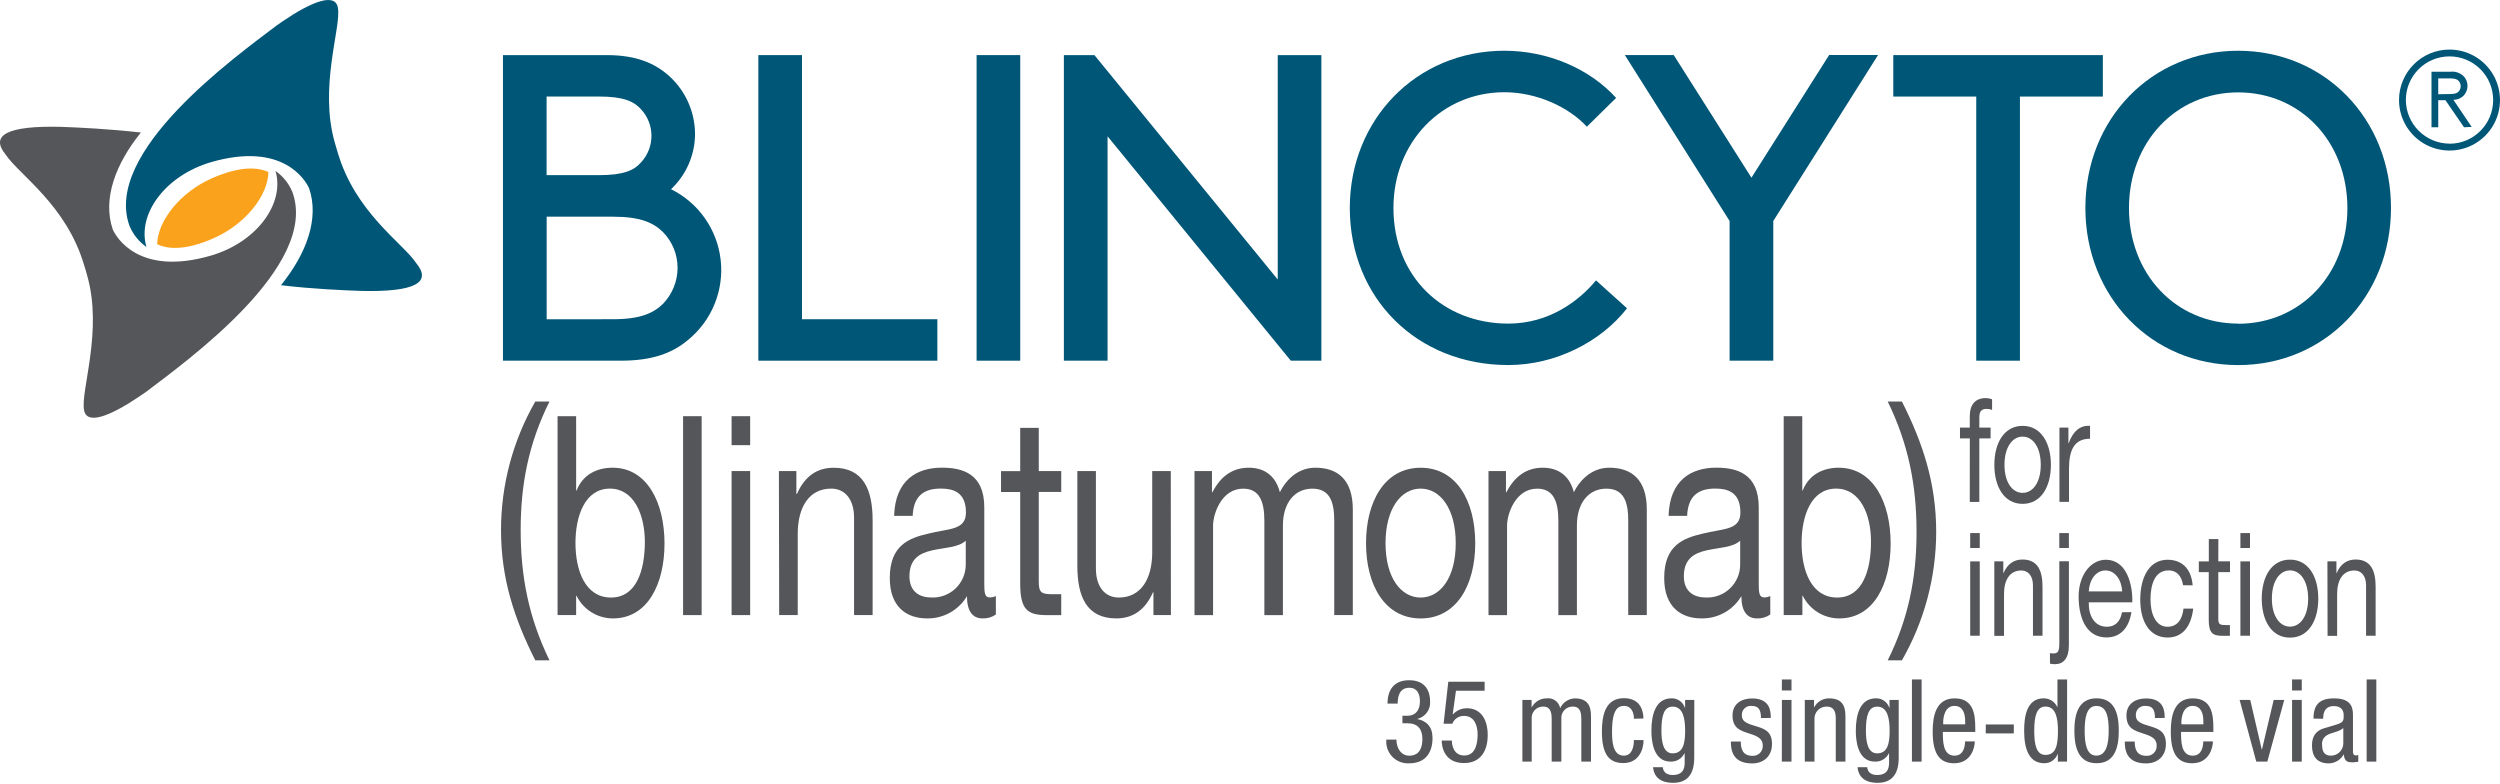 <?xml version="1.0" encoding="UTF-8"?>
<svg width="641px" height="201px" viewBox="0 0 641 201" version="1.1" xmlns="http://www.w3.org/2000/svg" xmlns:xlink="http://www.w3.org/1999/xlink">
    <!-- Generator: Sketch 43.1 (39012) - http://www.bohemiancoding.com/sketch -->
    <title>logo-main</title>
    <desc>Created with Sketch.</desc>
    <defs></defs>
    <g id="Page-1" stroke="none" stroke-width="1" fill="none" fill-rule="evenodd">
        <g id="logo-main" transform="translate(-1, 0)" fill-rule="nonzero">
            <path d="M138.25,169.31 C132.88,158.67 129.46,148.38 129.46,135.88 C129.47,124.325 132.5,112.973 138.25,102.95 L141.89,102.95 C136.52,113.73 134.5,124.23 134.5,135.88 C134.5,147.88 136.57,158.38 141.89,169.31 L138.25,169.31 Z" id="Shape" fill="#55565A"></path>
            <path d="M143.96,106.71 L148.72,106.71 L148.72,125.78 L148.83,125.78 C150.4,121.71 154.03,119.92 158.06,119.92 C166.96,119.92 171.38,128.92 171.38,139.35 C171.38,149.78 167.02,158.56 158.18,158.56 C154.214,158.573 150.586,156.326 148.83,152.77 L148.72,152.77 L148.72,157.7 L143.96,157.7 L143.96,106.71 Z M157.39,125.28 C150.95,125.28 148.55,132.35 148.55,139.21 C148.55,146.42 151.12,153.21 157.67,153.21 C164.22,153.21 166.34,146.14 166.34,138.93 C166.34,132 163.55,125.28 157.39,125.28 Z" id="Shape" fill="#55565A"></path>
            <polygon id="Shape" fill="#55565A" points="176.14 106.71 180.9 106.71 180.9 157.71 176.14 157.71"></polygon>
            <path d="M193.34,114.14 L188.58,114.14 L188.58,106.71 L193.34,106.71 L193.34,114.14 Z M188.58,120.78 L193.34,120.78 L193.34,157.71 L188.58,157.71 L188.58,120.78 Z" id="Shape" fill="#55565A"></path>
            <path d="M200.71,120.78 L205.19,120.78 L205.19,126.64 L205.34,126.64 C207.34,122.07 210.54,119.93 214.74,119.93 C222.35,119.93 224.74,125.5 224.74,133.43 L224.74,157.71 L219.98,157.71 L219.98,132.71 C219.98,128.14 217.74,125.28 214.1,125.28 C208.34,125.28 205.54,130.21 205.54,136.85 L205.54,157.71 L200.78,157.71 L200.71,120.78 Z" id="Shape" fill="#55565A"></path>
            <path d="M256.34,157.56 C255.343,158.257 254.145,158.608 252.93,158.56 C250.47,158.56 248.93,156.85 248.93,152.85 C246.795,156.45 242.895,158.629 238.71,158.56 C233.45,158.56 229.14,155.63 229.14,148.2 C229.14,139.84 234.01,137.99 238.93,136.84 C244.13,135.48 248.67,136.05 248.67,131.41 C248.67,126.05 245.2,125.27 242.23,125.27 C238.23,125.27 235.23,126.84 235.01,132.27 L230.25,132.27 C230.53,123.13 236.01,119.91 242.51,119.91 C247.71,119.91 253.37,121.41 253.37,130.05 L253.37,149.05 C253.37,151.91 253.37,153.19 254.88,153.19 C255.386,153.167 255.882,153.045 256.34,152.83 L256.34,157.56 Z M248.62,138.63 C244.93,142.13 234.18,138.7 234.18,147.77 C234.18,151.77 236.87,153.2 239.78,153.2 C242.073,153.309 244.312,152.479 245.979,150.902 C247.647,149.324 248.601,147.136 248.62,144.84 L248.62,138.63 Z" id="Shape" fill="#55565A"></path>
            <path d="M267.34,120.78 L273.1,120.78 L273.1,126.14 L267.34,126.14 L267.34,149.07 C267.34,151.93 267.96,152.36 270.92,152.36 L273.1,152.36 L273.1,157.72 L269.46,157.72 C264.53,157.72 262.58,156.43 262.58,149.65 L262.58,126.15 L257.66,126.15 L257.66,120.79 L262.58,120.79 L262.58,109.71 L267.34,109.71 L267.34,120.78 Z" id="Shape" fill="#55565A"></path>
            <path d="M301.22,157.71 L296.74,157.71 L296.74,151.85 L296.63,151.85 C294.63,156.42 291.43,158.56 287.23,158.56 C279.62,158.56 277.23,152.99 277.23,145.06 L277.23,120.78 L281.99,120.78 L281.99,145.78 C281.99,150.35 284.23,153.21 287.87,153.21 C293.63,153.21 296.43,148.28 296.43,141.64 L296.43,120.78 L301.19,120.78 L301.22,157.71 Z" id="Shape" fill="#55565A"></path>
            <path d="M307.27,120.78 L311.75,120.78 L311.75,126.21 L311.86,126.21 C314.04,122 317.12,119.92 321.21,119.92 C324.79,119.92 327.98,121.63 329.16,126.21 C331.16,122.21 334.48,119.92 338.23,119.92 C343.99,119.92 347.86,122.99 347.86,130.63 L347.86,157.7 L343.1,157.7 L343.1,133.5 C343.1,128.93 342.1,125.29 337.5,125.29 C332.9,125.29 329.94,129 329.94,134.72 L329.94,157.72 L325.18,157.72 L325.18,133.5 C325.18,128.72 324,125.29 319.75,125.29 C314.15,125.29 312.03,131.86 312.03,134.72 L312.03,157.72 L307.27,157.72 L307.27,120.78 Z" id="Shape" fill="#55565A"></path>
            <path d="M365.25,119.93 C374.43,119.93 379.25,128.43 379.25,139.29 C379.25,150.15 374.38,158.57 365.25,158.57 C356.12,158.57 351.25,150.07 351.25,139.29 C351.25,128.51 356.07,119.93 365.25,119.93 Z M365.25,153.21 C370.25,153.21 374.25,148.21 374.25,139.28 C374.25,130.35 370.25,125.28 365.25,125.28 C360.25,125.28 356.25,130.35 356.25,139.28 C356.25,148.21 360.26,153.21 365.25,153.21 Z" id="Shape" fill="#55565A"></path>
            <path d="M382.65,120.78 L387.13,120.78 L387.13,126.21 L387.24,126.21 C389.42,122 392.5,119.92 396.59,119.92 C400.17,119.92 403.36,121.63 404.54,126.21 C406.54,122.21 409.86,119.92 413.61,119.92 C419.37,119.92 423.24,122.99 423.24,130.63 L423.24,157.7 L418.48,157.7 L418.48,133.5 C418.48,128.93 417.48,125.29 412.88,125.29 C408.28,125.29 405.32,129 405.32,134.72 L405.32,157.72 L400.56,157.72 L400.56,133.5 C400.56,128.72 399.38,125.29 395.13,125.29 C389.53,125.29 387.41,131.86 387.41,134.72 L387.41,157.72 L382.65,157.72 L382.65,120.78 Z" id="Shape" fill="#55565A"></path>
            <path d="M454.9,157.56 C453.903,158.257 452.705,158.609 451.49,158.56 C449.03,158.56 447.49,156.85 447.49,152.85 C445.355,156.45 441.455,158.629 437.27,158.56 C432.01,158.56 427.7,155.63 427.7,148.2 C427.7,139.84 432.57,137.99 437.5,136.84 C442.7,135.48 447.24,136.05 447.24,131.41 C447.24,126.05 443.77,125.27 440.8,125.27 C436.8,125.27 433.8,126.84 433.58,132.27 L428.82,132.27 C429.1,123.13 434.58,119.91 441.08,119.91 C446.29,119.91 451.94,121.41 451.94,130.05 L451.94,149.05 C451.94,151.91 451.94,153.19 453.45,153.19 C453.952,153.166 454.445,153.044 454.9,152.83 L454.9,157.56 Z M447.18,138.63 C443.49,142.13 432.74,138.7 432.74,147.77 C432.74,151.77 435.43,153.2 438.34,153.2 C440.633,153.309 442.872,152.479 444.539,150.902 C446.207,149.324 447.161,147.136 447.18,144.84 L447.18,138.63 Z" id="Shape" fill="#55565A"></path>
            <path d="M458.34,106.71 L463.1,106.71 L463.1,125.78 L463.21,125.78 C464.78,121.71 468.42,119.92 472.44,119.92 C481.34,119.92 485.76,128.92 485.76,139.35 C485.76,149.78 481.43,158.56 472.59,158.56 C468.624,158.573 464.996,156.326 463.24,152.77 L463.13,152.77 L463.13,157.7 L458.34,157.7 L458.34,106.71 Z M471.77,125.28 C465.33,125.28 462.93,132.35 462.93,139.21 C462.93,146.42 465.5,153.21 472.05,153.21 C478.6,153.21 480.72,146.14 480.72,138.93 C480.76,132 477.96,125.28 471.8,125.28 L471.77,125.28 Z" id="Shape" fill="#55565A"></path>
            <path d="M485.01,169.31 C490.38,158.52 492.4,148.03 492.4,136.38 C492.4,124.38 490.33,113.88 485.01,102.95 L488.65,102.95 C494.02,113.59 497.44,123.88 497.44,136.38 C497.429,147.935 494.399,159.287 488.65,169.31 L485.01,169.31 Z" id="Shape" fill="#55565A"></path>
            <path d="M55.17,41.56 C73.53,36.27 79.34,46.22 80.26,48.29 C82.92,56.06 79.56,65.07 73.04,73.13 C81.47,74.13 89.16,74.43 93.59,74.59 C107.32,74.92 111.83,72.45 107.72,67.47 C104.24,62.26 92.13,54.54 87.59,39.1 C87.44,38.62 87.29,38.1 87.16,37.66 C87.03,37.22 86.96,36.97 86.87,36.66 C82.69,22.25 88.58,6.88 87.63,1.97 C86.96,-1.96 80.94,0.4 73.5,5.44 C73.29,5.58 72.2,6.34 71.84,6.6 C61.33,14.6 27.23,39.02 34.23,57.97 C35.137,60.128 36.634,61.986 38.55,63.33 C36.08,54.92 43.39,44.99 55.17,41.56 Z" id="Shape" fill="#005677"></path>
            <path d="M55,65.56 C36.63,70.86 30.82,60.89 29.91,58.82 C27.25,51.05 30.61,42.03 37.13,33.98 C28.7,33.03 21,32.68 16.58,32.52 C2.86,32.19 -1.65,34.66 2.46,39.65 C5.93,44.86 18.04,52.56 22.58,68.02 C22.73,68.5 22.88,68.97 23.02,69.46 C23.12,69.79 23.22,70.15 23.3,70.46 C27.48,84.86 21.6,100.23 22.55,105.14 C23.22,109.07 29.24,106.71 36.69,101.68 L38.34,100.56 C48.86,92.56 82.96,68.14 75.95,49.19 C75.05,47.031 73.556,45.172 71.64,43.83 C74.09,52.22 66.77,62.16 55,65.56 Z" id="Shape" fill="#55565A"></path>
            <path d="M55.42,45.67 C47.27,49.23 41.42,56.58 41.3,62.61 C44,63.91 48.46,64.28 55.7,61.12 C63.86,57.55 69.7,50.21 69.83,44.12 C67.12,42.87 62.67,42.51 55.42,45.67 Z" id="Shape" fill="#FAA21B"></path>
            <path d="M129.96,92.48 L129.96,14.13 L156.6,14.13 C164.21,14.13 169.03,16.26 172.72,19.62 C176.871,23.457 179.225,28.857 179.21,34.51 C179.143,39.82 176.919,44.874 173.05,48.51 C180.118,52.002 184.919,58.855 185.788,66.691 C186.656,74.527 183.472,82.265 177.34,87.22 C173.34,90.58 168.16,92.48 160.21,92.48 L129.96,92.48 Z M154.59,44.91 C160.86,44.91 163.59,43.68 165.34,41.66 C168.934,37.816 168.934,31.844 165.34,28 C163.55,26 160.86,24.75 154.59,24.75 L141.15,24.75 L141.15,44.9 L154.59,44.91 Z M158.17,81.85 C165.22,81.85 168.58,80.28 171.04,77.85 C173.402,75.377 174.723,72.09 174.73,68.67 C174.733,65.269 173.409,62 171.04,59.56 C168.58,57.1 165.22,55.56 158.17,55.56 L141.17,55.56 L141.17,81.86 L158.17,81.85 Z" id="Shape" fill="#005677"></path>
            <polygon id="Shape" fill="#005677" points="206.63 81.85 241.34 81.85 241.34 92.48 195.44 92.48 195.44 14.13 206.63 14.13"></polygon>
            <polygon id="Shape" fill="#005677" points="251.4 14.13 262.59 14.13 262.59 92.48 251.4 92.48"></polygon>
            <polygon id="Shape" fill="#005677" points="284.98 34.95 284.98 92.48 273.78 92.48 273.78 14.13 281.61 14.13 328.61 71.66 328.61 14.13 339.8 14.13 339.8 92.48 331.96 92.48"></polygon>
            <path d="M386.72,13.01 C397.91,13.01 408.55,17.6 415.37,25.1 L407.87,32.49 C403.28,27.49 395.11,23.65 386.71,23.65 C370.71,23.65 358.28,36.41 358.28,53.31 C358.28,71 371.04,82.97 387.72,82.97 C398.24,82.97 405.85,77.15 410.22,71.89 L418.17,79.05 C411.45,87.67 399.81,93.6 387.72,93.6 C364.33,93.6 347.09,76.47 347.09,53.3 C347.1,30.69 364.11,13.01 386.72,13.01 Z" id="Shape" fill="#005677"></path>
            <polygon id="Shape" fill="#005677" points="455.67 56.66 455.67 92.48 444.47 92.48 444.47 56.66 417.61 14.12 430.15 14.12 450.07 45.56 469.99 14.11 482.53 14.11"></polygon>
            <polygon id="Shape" fill="#005677" points="486.44 14.13 540.17 14.13 540.17 24.76 518.91 24.76 518.91 92.48 507.71 92.48 507.71 24.76 486.44 24.76"></polygon>
            <path d="M574.87,13.01 C597.03,13.01 614.05,30.47 614.05,53.31 C614.05,76.15 597.05,93.61 574.87,93.61 C552.69,93.61 535.69,76.15 535.69,53.31 C535.69,30.47 552.71,13.01 574.87,13.01 Z M574.87,83.01 C590.87,83.01 602.87,70.36 602.87,53.35 C602.87,36.34 590.87,23.69 574.87,23.69 C558.87,23.69 546.87,36.45 546.87,53.35 C546.87,70.25 558.86,82.97 574.87,82.97 L574.87,83.01 Z" id="Shape" fill="#005677"></path>
            <path d="M506.06,112.4 L503.54,112.4 L503.54,109.63 L506.05,109.63 L506.05,106.79 C506.05,103.69 507.49,102.07 510.18,102.07 C510.723,102.08 511.261,102.181 511.77,102.37 L511.77,105.1 C511.328,104.925 510.856,104.836 510.38,104.84 C509.2,104.84 508.5,105.32 508.5,106.98 L508.5,109.63 L511.39,109.63 L511.39,112.4 L508.5,112.4 L508.5,128.7 L506.05,128.7 L506.06,112.4 Z" id="Shape" fill="#55565A"></path>
            <path d="M519.6,109.19 C524.34,109.19 526.85,113.58 526.85,119.19 C526.85,124.8 524.34,129.19 519.6,129.19 C514.86,129.19 512.35,124.8 512.35,119.19 C512.35,113.58 514.86,109.19 519.6,109.19 Z M519.6,126.37 C522.17,126.37 524.25,123.79 524.25,119.18 C524.25,114.57 522.17,111.95 519.6,111.95 C517.03,111.95 514.95,114.57 514.95,119.18 C514.95,123.79 517.03,126.37 519.6,126.37 Z" id="Shape" fill="#55565A"></path>
            <path d="M529.04,109.63 L531.34,109.63 L531.34,113.63 L531.4,113.63 C532.58,110.53 534.23,109.06 536.89,109.17 L536.89,112.49 C532.89,112.49 531.49,115.33 531.49,120.2 L531.49,128.68 L529.04,128.68 L529.04,109.63 Z" id="Shape" fill="#55565A"></path>
            <path d="M508.61,140.51 L506.16,140.51 L506.16,136.68 L508.61,136.68 L508.61,140.51 Z M506.16,143.94 L508.61,143.94 L508.61,163 L506.16,163 L506.16,143.94 Z" id="Shape" fill="#55565A"></path>
            <path d="M512.34,143.93 L514.65,143.93 L514.65,146.93 L514.71,146.93 C515.71,144.57 517.4,143.46 519.56,143.46 C523.49,143.46 524.7,146.34 524.7,150.46 L524.7,163 L522.25,163 L522.25,150.1 C522.25,147.74 521.1,146.27 519.25,146.27 C516.25,146.27 514.83,148.81 514.83,152.27 L514.83,163.04 L512.34,163.04 L512.34,143.93 Z" id="Shape" fill="#55565A"></path>
            <path d="M531.46,165.43 C531.46,168.82 530.07,170.3 527.88,170.3 C527.452,170.305 527.025,170.254 526.61,170.15 L526.61,167.46 C526.771,167.499 526.935,167.522 527.1,167.53 L527.62,167.53 C528.69,167.53 529.01,166.87 529.01,164.91 L529.01,143.91 L531.47,143.91 L531.46,165.43 Z M531.46,140.51 L529,140.51 L529,136.68 L531.46,136.68 L531.46,140.51 Z" id="Shape" fill="#55565A"></path>
            <path d="M547.5,156.95 C546.84,161.19 544.5,163.44 541.12,163.44 C536.35,163.44 534.12,159.2 533.96,153.44 C533.8,147.68 536.91,143.52 540.96,143.52 C546.25,143.52 547.86,149.82 547.72,154.43 L536.56,154.43 C536.47,157.75 537.95,160.7 541.21,160.7 C543.21,160.7 544.65,159.48 545.08,156.98 L547.5,156.95 Z M545.13,151.64 C544.98,148.64 543.28,146.26 540.83,146.26 C538.38,146.26 536.7,148.69 536.56,151.64 L545.13,151.64 Z" id="Shape" fill="#55565A"></path>
            <path d="M560.74,150.05 C560.36,147.65 559.09,146.25 557.04,146.25 C553.49,146.25 552.39,149.86 552.39,153.7 C552.39,157.24 553.63,160.7 556.75,160.7 C559.15,160.7 560.53,158.97 560.85,156.05 L563.34,156.05 C562.79,160.73 560.54,163.46 556.76,163.46 C552.2,163.46 549.76,159.46 549.76,153.73 C549.76,148 552.07,143.52 556.76,143.52 C560.17,143.52 562.82,145.52 563.2,150.08 L560.74,150.05 Z" id="Shape" fill="#55565A"></path>
            <path d="M569.77,143.93 L572.77,143.93 L572.77,146.69 L569.77,146.69 L569.77,158.56 C569.77,160.04 570.09,160.26 571.62,160.26 L572.75,160.26 L572.75,163.02 L570.87,163.02 C568.33,163.02 567.32,162.36 567.32,158.85 L567.32,146.7 L564.78,146.7 L564.78,143.94 L567.34,143.94 L567.34,138.22 L569.79,138.22 L569.77,143.93 Z" id="Shape" fill="#55565A"></path>
            <path d="M577.9,140.51 L575.44,140.51 L575.44,136.68 L577.9,136.68 L577.9,140.51 Z M575.44,143.94 L577.9,143.94 L577.9,163 L575.44,163 L575.44,143.94 Z" id="Shape" fill="#55565A"></path>
            <path d="M588.16,143.49 C592.9,143.49 595.41,147.88 595.41,153.49 C595.41,159.1 592.9,163.49 588.16,163.49 C583.42,163.49 580.91,159.1 580.91,153.49 C580.91,147.88 583.42,143.49 588.16,143.49 Z M588.16,160.67 C590.73,160.67 592.81,158.09 592.81,153.48 C592.81,148.87 590.73,146.25 588.16,146.25 C585.59,146.25 583.51,148.87 583.51,153.48 C583.51,158.09 585.59,160.67 588.16,160.67 L588.16,160.67 Z" id="Shape" fill="#55565A"></path>
            <path d="M597.75,143.93 L600.06,143.93 L600.06,146.93 L600.12,146.93 C601.12,144.57 602.81,143.46 604.97,143.46 C608.9,143.46 610.11,146.34 610.11,150.46 L610.11,163 L607.66,163 L607.66,150.1 C607.66,147.74 606.51,146.27 604.66,146.27 C601.66,146.27 600.24,148.81 600.24,152.27 L600.24,163.04 L597.79,163.04 L597.75,143.93 Z" id="Shape" fill="#55565A"></path>
            <path d="M360.58,183.51 L361.88,183.51 C364.09,183.51 365.07,181.92 365.07,179.82 C365.07,177.93 364.36,176.34 362.36,176.34 C359.65,176.34 359.36,178.91 359.36,180.41 L356.76,180.41 C356.76,176.87 358.44,174.41 362.31,174.41 C366.68,174.41 367.68,177.48 367.68,179.84 C367.838,181.927 366.463,183.822 364.43,184.32 L364.43,184.38 C366.79,184.85 368.3,186.33 368.3,189.25 C368.3,193.06 366.38,195.71 362.37,195.71 C360.787,195.821 359.233,195.248 358.099,194.138 C356.966,193.027 356.362,191.485 356.44,189.9 L356.44,189.63 L359.04,189.63 C359.04,191.55 360.04,193.76 362.37,193.76 C363.9,193.76 365.7,192.99 365.7,189.45 C365.7,186.97 364.52,185.45 361.92,185.45 L360.59,185.45 L360.58,183.51 Z" id="Shape" fill="#55565A"></path>
            <path d="M372.34,174.8 L381.66,174.8 L381.66,177.1 L374.31,177.1 L373.48,183.1 L373.54,183.16 C374.471,182.127 375.81,181.557 377.2,181.6 C380.36,181.6 382.45,184.08 382.45,188.48 C382.45,192.37 380.74,195.65 376.37,195.65 C371.37,195.65 370.65,191.55 370.65,189.87 L373.25,189.87 C373.25,190.96 373.66,193.71 376.44,193.71 C379.44,193.71 379.86,190.41 379.86,188.28 C379.86,185.98 379,183.56 376.38,183.56 C375.055,183.517 373.85,184.321 373.38,185.56 L371.14,185.56 L372.34,174.8 Z" id="Shape" fill="#55565A"></path>
            <path d="M391.34,179.47 L393.7,179.47 L393.7,181.33 L393.76,181.33 C394.51,179.91 395.994,179.032 397.6,179.06 C399.225,178.858 400.725,179.959 401.02,181.57 C401.704,180.1 403.15,179.132 404.77,179.06 C408.93,179.06 408.93,182.19 408.93,184.06 L408.93,195.27 L406.45,195.27 L406.45,184.36 C406.45,183.15 406.36,181.17 404.33,181.17 C403.49,181.133 402.675,181.465 402.099,182.077 C401.523,182.69 401.242,183.523 401.33,184.36 L401.33,195.28 L398.85,195.28 L398.85,184.36 C398.85,183.15 398.76,181.17 396.73,181.17 C395.89,181.133 395.075,181.465 394.499,182.077 C393.923,182.69 393.642,183.523 393.73,184.36 L393.73,195.28 L391.34,195.28 L391.34,179.47 Z" id="Shape" fill="#55565A"></path>
            <path d="M419.94,184.28 C419.94,182.75 419.32,181 417.43,181 C415.9,181 414.33,181.77 414.33,187.55 C414.33,189.55 414.33,193.75 417.33,193.75 C419.45,193.75 419.93,191.51 419.93,189.75 L422.41,189.75 C422.41,192.23 421.17,195.65 417.22,195.65 C413.27,195.65 411.73,192.99 411.73,187.54 C411.73,183.62 412.5,179.01 417.37,179.01 C421.71,179.01 422.37,182.43 422.37,184.23 L419.94,184.28 Z" id="Shape" fill="#55565A"></path>
            <path d="M435.4,194.28 C435.4,199 433.19,200.71 430.03,200.71 C429.03,200.71 425.22,200.71 424.84,196.71 L427.34,196.71 C427.46,198.16 428.58,198.71 429.88,198.71 C433.07,198.71 432.95,196.26 432.95,195.17 L432.95,193.16 L432.89,193.16 C432.227,194.514 430.826,195.346 429.32,195.28 C424.72,195.28 424.42,189.47 424.42,187.37 C424.42,183.09 425.57,179.05 429.58,179.05 C431.131,179.007 432.525,179.993 433,181.47 L433.06,181.47 L433.06,179.47 L435.42,179.47 L435.4,194.28 Z M426.99,187.38 C426.99,189.95 427.37,193.16 429.85,193.16 C432.56,193.16 433.07,190.62 433.07,187.38 C433.07,184.31 432.57,181.18 429.88,181.18 C427.61,181.18 426.99,183.56 426.99,187.37 L426.99,187.38 Z" id="Shape" fill="#55565A"></path>
            <path d="M452.51,184.1 C452.51,182.1 451.98,181 450.18,181 C449.502,180.911 448.819,181.132 448.321,181.601 C447.823,182.07 447.562,182.738 447.61,183.42 C447.61,185.31 449.56,185.66 451.5,186.28 C453.44,186.9 455.34,187.56 455.34,190.74 C455.34,193.92 453.19,195.74 450.23,195.74 C444.86,195.74 444.8,191.74 444.8,190.13 L447.34,190.13 C447.34,192.05 447.84,193.79 450.34,193.79 C451.05,193.834 451.745,193.572 452.248,193.068 C452.752,192.565 453.014,191.87 452.97,191.16 C452.97,189.04 450.97,188.56 449.11,187.94 C447.25,187.32 445.22,186.7 445.22,183.45 C445.22,180.45 447.52,179.08 450.22,179.08 C454.82,179.08 455.03,182.27 455.03,184.08 L452.51,184.1 Z" id="Shape" fill="#55565A"></path>
            <path d="M457.88,174.21 L460.34,174.21 L460.34,177.04 L457.86,177.04 L457.88,174.21 Z M457.88,179.46 L460.34,179.46 L460.34,195.28 L457.86,195.28 L457.88,179.46 Z" id="Shape" fill="#55565A"></path>
            <path d="M463.75,179.47 L466.11,179.47 L466.11,181.33 L466.17,181.33 C466.92,179.91 468.404,179.032 470.01,179.06 C474.17,179.06 474.17,182.19 474.17,184.06 L474.17,195.27 L471.69,195.27 L471.69,184.36 C471.69,183.15 471.6,181.17 469.36,181.17 C468.514,181.153 467.699,181.485 467.106,182.089 C466.514,182.693 466.197,183.515 466.23,184.36 L466.23,195.28 L463.75,195.28 L463.75,179.47 Z" id="Shape" fill="#55565A"></path>
            <path d="M487.83,194.28 C487.83,199 485.62,200.71 482.46,200.71 C481.46,200.71 477.65,200.71 477.27,196.71 L479.75,196.71 C479.87,198.16 480.99,198.71 482.29,198.71 C485.48,198.71 485.36,196.26 485.36,195.17 L485.36,193.16 L485.3,193.16 C484.637,194.514 483.236,195.346 481.73,195.28 C477.13,195.28 476.83,189.47 476.83,187.37 C476.83,183.09 477.98,179.05 481.99,179.05 C483.541,179.007 484.935,179.993 485.41,181.47 L485.47,181.47 L485.47,179.47 L487.83,179.47 L487.83,194.28 Z M479.42,187.38 C479.42,189.95 479.8,193.16 482.28,193.16 C484.99,193.16 485.5,190.62 485.5,187.38 C485.5,184.31 485,181.18 482.31,181.18 C480.04,181.18 479.42,183.56 479.42,187.37 L479.42,187.38 Z" id="Shape" fill="#55565A"></path>
            <polygon id="Shape" fill="#55565A" points="491.22 174.21 493.7 174.21 493.7 195.28 491.22 195.28"></polygon>
            <path d="M499.15,187.67 C499.15,190.12 499.15,193.75 502.15,193.75 C504.51,193.75 504.84,191.3 504.84,190.09 L507.34,190.09 C507.34,191.77 506.34,195.7 502.03,195.7 C498.14,195.7 496.54,193.04 496.54,187.59 C496.54,183.67 497.31,179.06 502.18,179.06 C507.05,179.06 507.46,183.25 507.46,186.67 L507.46,187.67 L499.15,187.67 Z M504.87,185.72 L504.87,184.86 C504.87,183.09 504.34,180.99 502.13,180.99 C499.53,180.99 499.24,184.18 499.24,185.12 L499.24,185.71 L504.87,185.72 Z" id="Shape" fill="#55565A"></path>
            <polygon id="Shape" fill="#55565A" points="510.16 185.75 517.34 185.75 517.34 188.05 510.14 188.05"></polygon>
            <path d="M530.99,195.28 L528.63,195.28 L528.63,193.33 L528.57,193.33 C528.05,194.765 526.677,195.713 525.15,195.69 C521.4,195.69 519.99,192.33 519.99,187.37 C519.99,184.07 520.49,179.05 524.99,179.05 C526.484,179.036 527.847,179.902 528.47,181.26 L528.53,181.26 L528.53,174.21 L531.01,174.21 L530.99,195.28 Z M525.47,193.56 C528.18,193.56 528.66,190.99 528.66,187.36 C528.66,184.29 528.16,181.16 525.47,181.16 C523.2,181.16 522.58,183.58 522.58,187.36 C522.58,191.14 523.2,193.56 525.47,193.56 Z" id="Shape" fill="#55565A"></path>
            <path d="M538.57,179.05 C543.14,179.05 544.26,182.92 544.26,187.37 C544.26,191.82 543.11,195.69 538.57,195.69 C534.03,195.69 532.87,191.82 532.87,187.37 C532.87,182.92 534,179.05 538.57,179.05 Z M541.67,187.37 C541.67,183.95 541.2,181 538.51,181 C536,181 535.51,184 535.51,187.37 C535.51,190.74 536.01,193.74 538.51,193.74 C541.01,193.74 541.67,190.8 541.67,187.37 L541.67,187.37 Z" id="Shape" fill="#55565A"></path>
            <path d="M553.53,184.1 C553.53,182.1 553,181 551.2,181 C550.522,180.911 549.839,181.132 549.341,181.601 C548.843,182.07 548.582,182.738 548.63,183.42 C548.63,185.31 550.58,185.66 552.52,186.28 C554.46,186.9 556.34,187.56 556.34,190.74 C556.34,193.92 554.19,195.74 551.23,195.74 C545.86,195.74 545.8,191.74 545.8,190.13 L548.34,190.13 C548.34,192.05 548.84,193.79 551.34,193.79 C552.05,193.834 552.745,193.572 553.248,193.068 C553.752,192.565 554.014,191.87 553.97,191.16 C553.97,189.04 551.97,188.56 550.11,187.94 C548.25,187.32 546.22,186.7 546.22,183.45 C546.22,180.45 548.52,179.08 551.22,179.08 C555.82,179.08 556.03,182.27 556.03,184.08 L553.53,184.1 Z" id="Shape" fill="#55565A"></path>
            <path d="M560.22,187.67 C560.22,190.12 560.22,193.75 563.22,193.75 C565.58,193.75 565.91,191.3 565.91,190.09 L568.39,190.09 C568.39,191.77 567.39,195.7 563.08,195.7 C559.19,195.7 557.59,193.04 557.59,187.59 C557.59,183.67 558.36,179.06 563.23,179.06 C568.1,179.06 568.51,183.25 568.51,186.67 L568.51,187.67 L560.22,187.67 Z M565.94,185.72 L565.94,184.86 C565.94,183.09 565.41,180.99 563.2,180.99 C560.6,180.99 560.31,184.18 560.31,185.12 L560.31,185.71 L565.94,185.72 Z" id="Shape" fill="#55565A"></path>
            <polygon id="Shape" fill="#55565A" points="575.24 179.47 577.96 179.47 580.91 192.16 580.97 192.16 583.97 179.47 586.68 179.47 582.34 195.28 579.51 195.28"></polygon>
            <path d="M588.69,174.21 L591.17,174.21 L591.17,177.04 L588.69,177.04 L588.69,174.21 Z M588.69,179.46 L591.17,179.46 L591.17,195.28 L588.69,195.28 L588.69,179.46 Z" id="Shape" fill="#55565A"></path>
            <path d="M594.18,184.25 C594.18,180.68 595.72,179.06 599.49,179.06 C604.3,179.06 604.3,181.95 604.3,183.6 L604.3,192.42 C604.3,193.1 604.3,193.69 605.07,193.69 C605.278,193.711 605.487,193.658 605.66,193.54 L605.66,195.31 C605.181,195.397 604.696,195.448 604.21,195.46 C603.3,195.46 602.06,195.46 601.97,193.46 L601.91,193.46 C601.136,194.842 599.684,195.707 598.1,195.73 C595.1,195.73 593.79,193.96 593.79,191.13 C593.79,188.89 594.73,187.38 596.79,186.76 L600.12,185.76 C601.95,185.2 601.92,184.67 601.92,183.37 C601.92,181.87 601.03,181.04 599.38,181.04 C596.67,181.04 596.67,183.55 596.67,184.14 L596.67,184.29 L594.18,184.25 Z M601.82,186.67 C600.82,187.67 598.72,187.79 597.6,188.53 C596.729,189.047 596.252,190.036 596.39,191.04 C596.39,192.66 596.95,193.75 598.63,193.75 C600.322,193.758 601.724,192.439 601.82,190.75 L601.82,186.67 Z" id="Shape" fill="#55565A"></path>
            <polygon id="Shape" fill="#55565A" points="607.81 174.21 610.29 174.21 610.29 195.28 607.81 195.28"></polygon>
            <path d="M629.055,12.71 C634.292,12.71 639.014,15.866 641.016,20.706 C643.019,25.545 641.907,31.115 638.201,34.815 C634.495,38.516 628.923,39.618 624.087,37.608 C619.25,35.598 616.102,30.872 616.11,25.634 C616.121,18.493 621.914,12.71 629.055,12.71 L629.055,12.71 Z M629.055,36.849 C635.237,36.849 640.249,31.837 640.249,25.655 C640.249,19.472 635.237,14.46 629.055,14.46 C622.872,14.46 617.86,19.472 617.86,25.655 C617.905,31.815 622.894,36.796 629.055,36.829 L629.055,36.849 Z M632.78,32.636 L628.017,25.696 L626.165,25.696 L626.165,32.636 L624.435,32.636 L624.435,18.389 L629.319,18.389 C630.516,18.261 631.709,18.654 632.596,19.467 C633.282,20.137 633.67,21.053 633.675,22.012 C633.672,22.982 633.284,23.912 632.596,24.596 C631.906,25.241 630.996,25.598 630.052,25.594 L634.733,32.534 L632.78,32.636 Z M629.197,24.108 C630.561,24.108 631.09,23.843 631.457,23.396 C632.074,22.645 632.074,21.562 631.457,20.811 C631.09,20.363 630.561,20.098 629.197,20.098 L626.165,20.098 L626.165,24.169 L629.197,24.108 Z" id="Shape" fill="#005677"></path>
        </g>
    </g>
</svg>